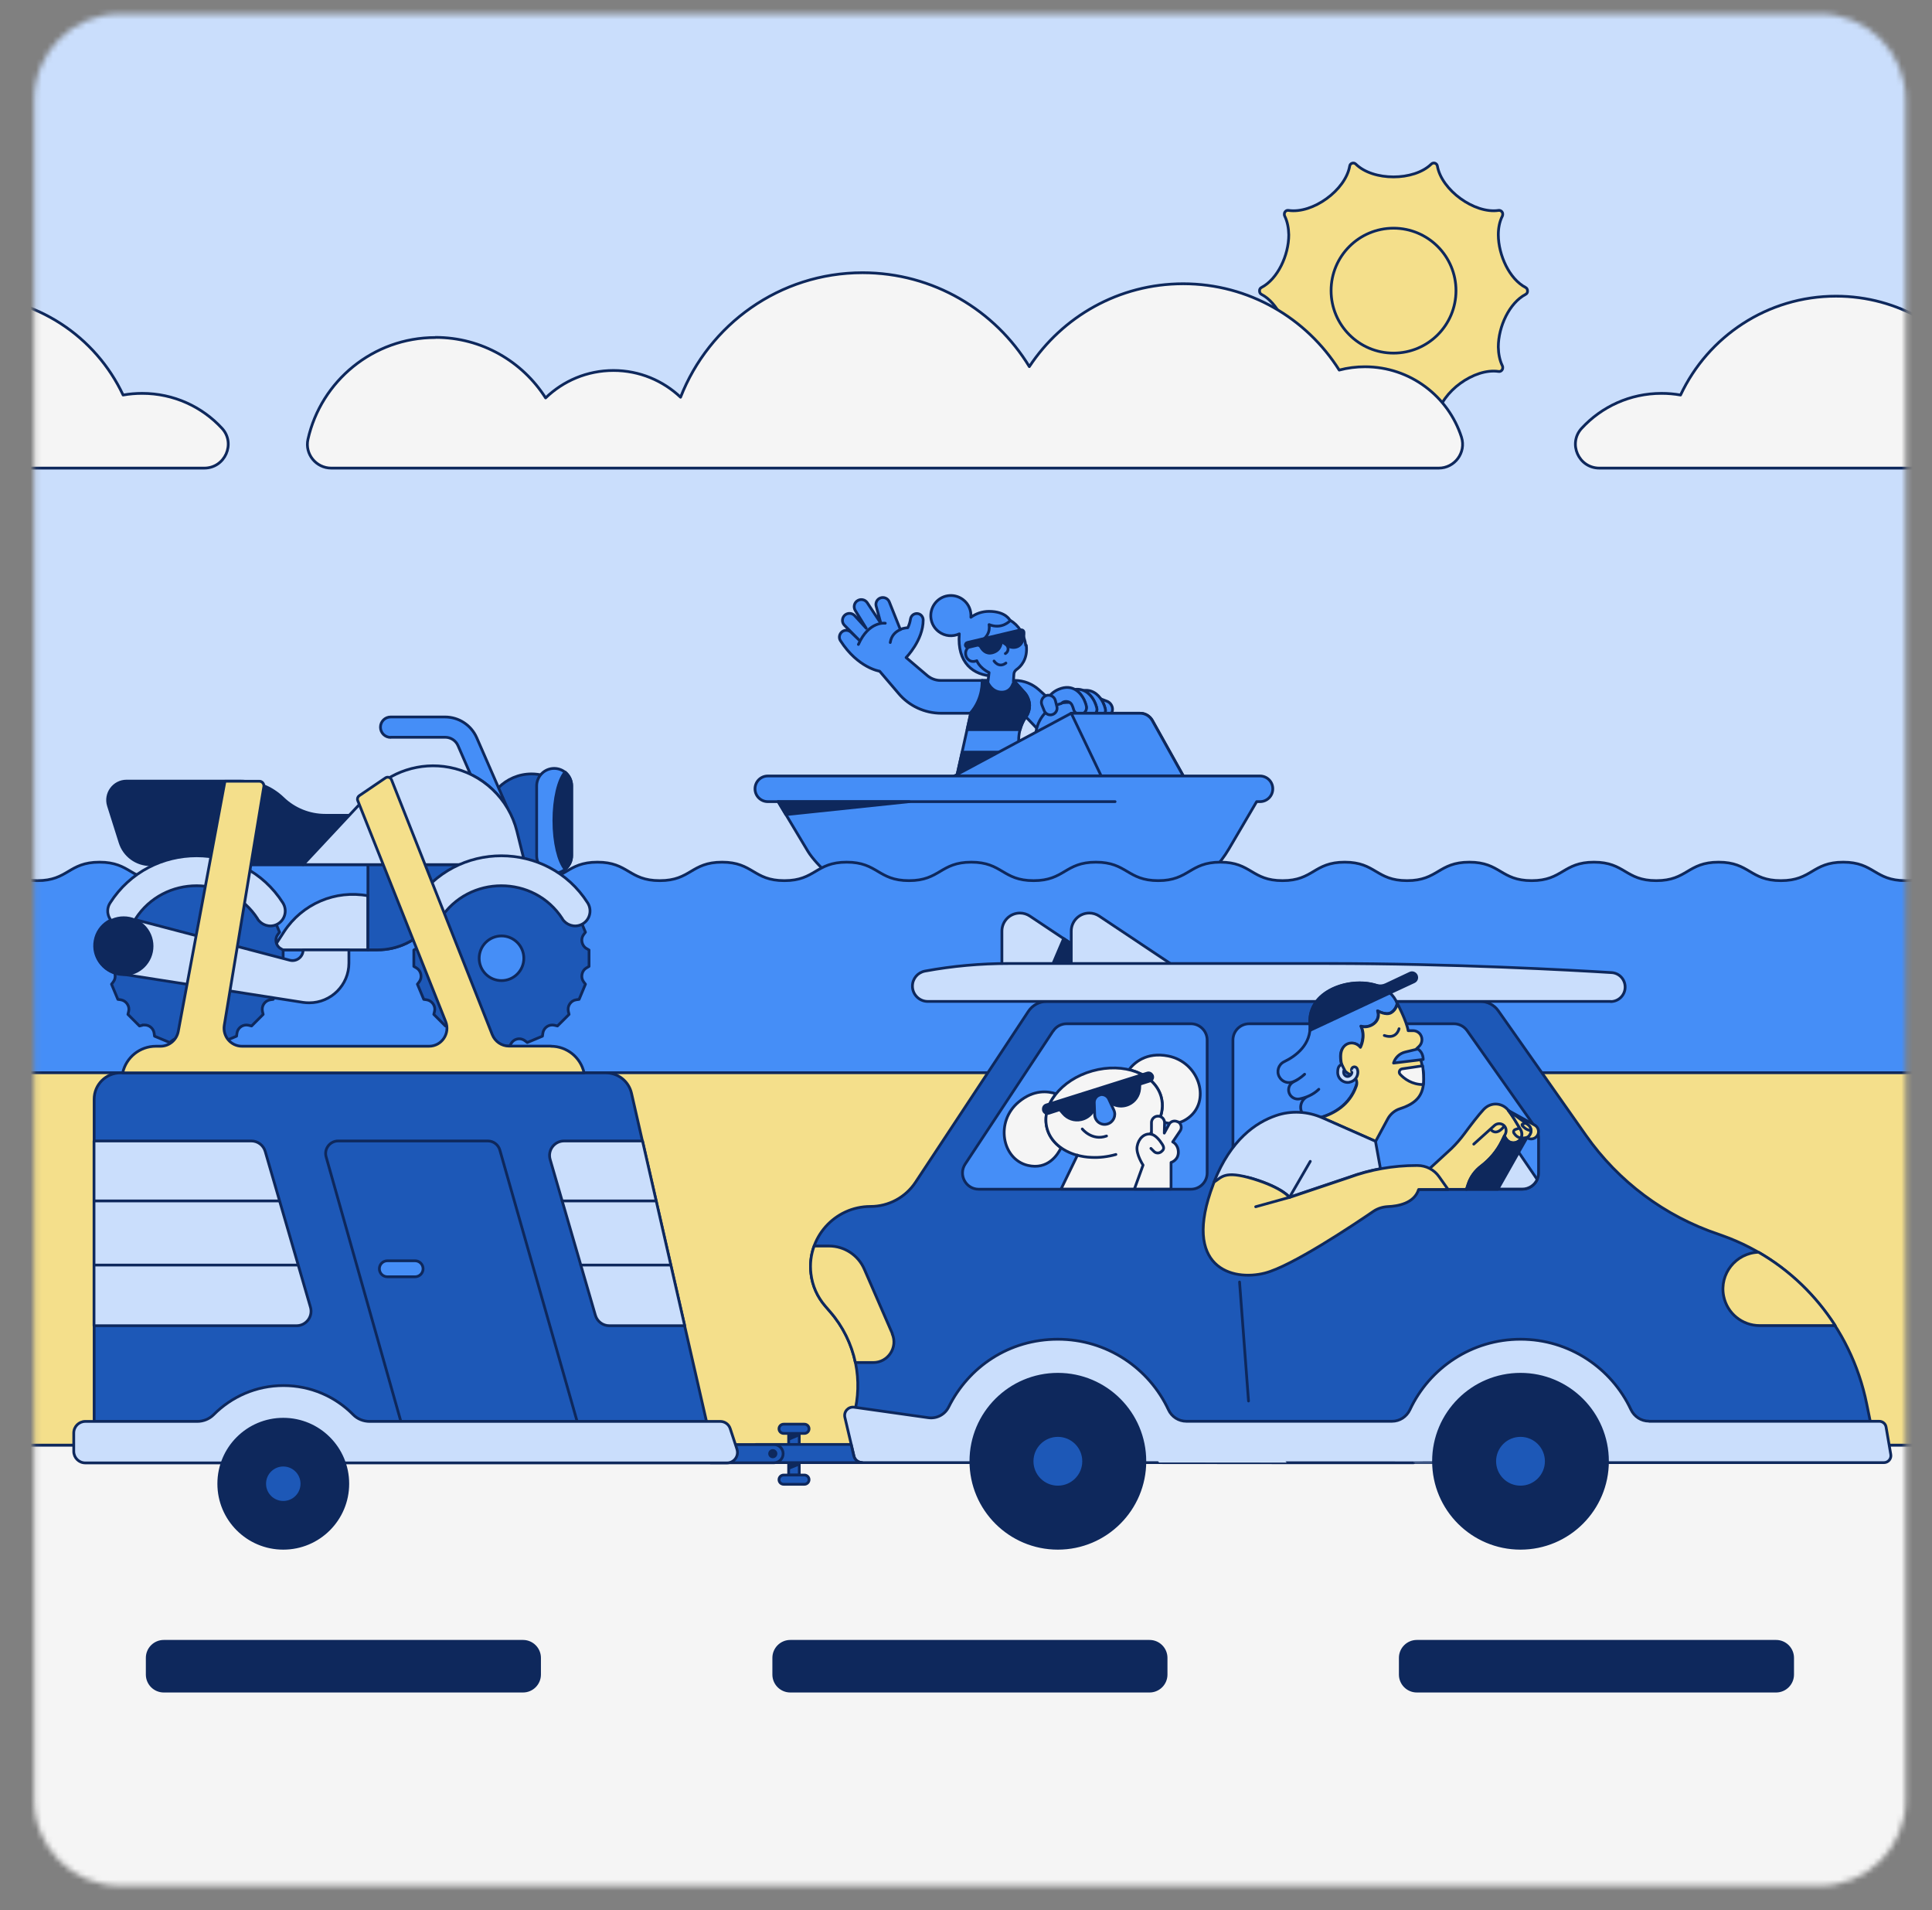 <?xml version="1.0" encoding="utf-8"?>
<svg xmlns="http://www.w3.org/2000/svg" fill="none" height="100%" overflow="visible" preserveAspectRatio="none" style="display: block;" viewBox="0 0 348 344" width="100%">
<rect x="0" y="0" width="348" height="344" fill="#808080" stroke="none"/>
<g id="hero-illos 1">
<g id="Clip path group">
<mask height="338" id="mask0_0_3956" maskUnits="userSpaceOnUse" style="mask-type:luminance" width="338" x="6" y="2">
<g id="clippath">
<path d="M327.835 2.508H21.578C13.062 2.508 6.158 9.411 6.158 17.927V324.185C6.158 332.701 13.062 339.604 21.578 339.604H327.835C336.351 339.604 343.255 332.701 343.255 324.185V17.927C343.255 9.411 336.351 2.508 327.835 2.508Z" fill="white" id="Vector"/>
</g>
</mask>
<g mask="url(#mask0_0_3956)">
<g id="Group">
<g id="Group_2">
<path d="M373.895 -4.842H-124.624V298.908H373.895V-4.842Z" fill="#CADEFC" id="Vector_2" stroke="#0E285C" stroke-linecap="round" stroke-linejoin="round" stroke-width="0.497"/>
<g id="Group_3">
<path d="M274.797 51.771C271.892 50.257 269.906 45.986 269.881 42.286C269.881 41.069 270.104 39.902 270.601 38.934C270.651 38.81 270.675 38.711 270.675 38.586C270.7 38.189 270.353 37.841 269.93 37.891C265.585 38.537 259.651 34.216 258.906 29.896C258.806 29.374 258.186 29.176 257.813 29.548C254.66 32.627 247.335 32.627 244.206 29.548C243.834 29.176 243.188 29.399 243.114 29.896C242.369 34.241 236.459 38.537 232.089 37.891C231.667 37.817 231.319 38.189 231.344 38.586C231.344 38.711 231.344 38.81 231.419 38.934C231.89 39.902 232.114 41.069 232.139 42.286C232.139 45.986 230.127 50.257 227.222 51.771C226.974 51.895 226.85 52.144 226.875 52.392C226.875 52.64 226.974 52.889 227.222 53.013C230.127 54.527 232.114 58.798 232.139 62.498C232.139 63.715 231.915 64.882 231.419 65.85C231.369 65.974 231.344 66.073 231.344 66.198C231.319 66.595 231.667 66.943 232.089 66.893C236.434 66.247 242.369 70.568 243.114 74.888C243.213 75.41 243.834 75.608 244.206 75.236C247.36 72.157 254.685 72.157 257.813 75.236C258.186 75.608 258.831 75.385 258.906 74.888C259.651 70.543 265.56 66.247 269.93 66.893C270.353 66.967 270.7 66.595 270.675 66.198C270.675 66.073 270.675 65.974 270.601 65.85C270.129 64.882 269.906 63.715 269.881 62.498C269.881 58.798 271.892 54.527 274.797 53.013C275.046 52.889 275.17 52.64 275.145 52.392C275.145 52.144 275.046 51.895 274.797 51.771Z" fill="#F4DF8B" id="Vector_3" stroke="#0E285C" stroke-linecap="round" stroke-linejoin="round" stroke-width="0.497"/>
<path d="M251.01 63.59C257.222 63.59 262.258 58.554 262.258 52.342C262.258 46.13 257.222 41.094 251.01 41.094C244.798 41.094 239.762 46.13 239.762 52.342C239.762 58.554 244.798 63.59 251.01 63.59Z" fill="#F4DF8B" id="Vector_4" stroke="#0E285C" stroke-linecap="round" stroke-linejoin="round" stroke-width="0.497"/>
</g>
<g id="Group_4">
<path d="M378.613 42.112C365.527 42.112 353.832 48.072 346.085 57.432C341.566 54.825 336.302 53.336 330.715 53.336C318.325 53.336 307.648 60.611 302.707 71.139C301.589 70.94 300.447 70.841 299.28 70.841C293.594 70.841 288.479 73.249 284.903 77.123C282.371 79.854 284.357 84.299 288.081 84.299H299.801H317.903H336.451H361.679H416.281C418.838 84.299 420.824 82.064 420.551 79.531C418.192 58.475 400.315 42.112 378.638 42.112H378.613Z" fill="#F5F5F5" id="Vector_5" stroke="#0E285C" stroke-linecap="round" stroke-linejoin="round" stroke-width="0.497"/>
<path d="M-53.733 42.112C-40.647 42.112 -28.952 48.072 -21.205 57.433C-16.686 54.825 -11.422 53.336 -5.835 53.336C6.555 53.336 17.232 60.611 22.173 71.139C23.291 70.94 24.433 70.841 25.6 70.841C31.286 70.841 36.401 73.249 39.977 77.123C42.509 79.854 40.523 84.299 36.798 84.299H25.078H6.977H-11.546H-36.774H-95.895C-95.895 61.008 -76.999 42.112 -53.708 42.112H-53.733Z" fill="#F5F5F5" id="Vector_6" stroke="#0E285C" stroke-linecap="round" stroke-linejoin="round" stroke-width="0.497"/>
<path d="M78.439 60.76C86.782 60.76 94.107 65.105 98.278 71.66C101.432 68.606 105.752 66.719 110.495 66.719C115.188 66.719 119.434 68.556 122.587 71.536C127.702 58.426 140.44 49.114 155.363 49.114C168.101 49.114 179.25 55.893 185.408 66.024C191.342 57.035 201.523 51.101 213.119 51.101C224.963 51.101 235.342 57.308 241.226 66.645C242.716 66.247 244.281 66.049 245.87 66.049C254.014 66.049 260.892 71.387 263.251 78.737C264.12 81.493 262.034 84.299 259.154 84.299H59.667C56.936 84.299 54.875 81.766 55.471 79.109C57.83 68.606 67.216 60.785 78.414 60.785L78.439 60.76Z" fill="#F5F5F5" id="Vector_7" stroke="#0E285C" stroke-linecap="round" stroke-linejoin="round" stroke-width="0.497"/>
</g>
<g id="Group_5">
<g id="Group_6">
<path d="M190.523 127.28L187.146 124.226C185.954 123.158 184.415 122.538 182.801 122.538H182.627L182.279 126.486L187.444 131.874C187.692 129.887 188.884 128.224 190.548 127.28H190.523Z" fill="#458EF7" id="Vector_8" stroke="#0E285C" stroke-linecap="round" stroke-linejoin="round" stroke-width="0.497"/>
<path d="M178.158 110.098C176.916 110.098 175.799 110.495 174.88 111.165C174.979 109.949 174.483 108.732 173.44 107.962C171.826 106.77 169.566 107.093 168.374 108.707C167.183 110.321 167.505 112.581 169.119 113.773C170.212 114.592 171.627 114.691 172.794 114.145C172.347 119.409 175.377 121.644 178.902 121.743L181.957 111.761C181.957 111.761 181.237 110.098 178.133 110.098H178.158Z" fill="#458EF7" id="Vector_9" stroke="#0E285C" stroke-linecap="round" stroke-linejoin="round" stroke-width="0.497"/>
<path d="M184.837 129.043C185.259 128.447 185.458 127.752 185.458 127.057C185.458 126.362 185.135 125.368 184.564 124.748L182.602 122.562C182.602 122.562 176.668 122.562 176.891 122.562C176.891 122.562 177.413 125.046 175.004 127.727L172.347 139.745H185.184L183.819 135.4C183.148 133.264 183.521 130.93 184.812 129.068L184.837 129.043Z" fill="#458EF7" id="Vector_10" stroke="#0E285C" stroke-linecap="round" stroke-linejoin="round" stroke-width="0.497"/>
<path d="M184.44 137.287L183.868 135.449H173.316L172.347 139.72H184.44V137.287Z" fill="#0E285C" id="Vector_11" stroke="#0E285C" stroke-linecap="round" stroke-linejoin="round" stroke-width="0.497"/>
<path d="M182.627 122.538C182.627 122.538 176.692 122.538 176.916 122.538C176.916 122.538 177.437 125.021 175.029 127.702L174.209 131.402H183.744C183.968 130.558 184.315 129.763 184.837 129.043C185.259 128.447 185.458 127.752 185.458 127.057C185.458 126.362 185.135 125.368 184.564 124.748L182.602 122.563L182.627 122.538Z" fill="#0E285C" id="Vector_12" stroke="#0E285C" stroke-linecap="round" stroke-linejoin="round" stroke-width="0.497"/>
<path d="M184.762 116.231C184.514 114.195 183.422 112.531 181.981 111.736C181.857 111.885 180.442 113.375 178.158 112.481C178.158 112.73 178.754 114.915 175.252 116.181C174.284 116.305 173.614 117.298 174.085 118.341C174.185 118.59 174.483 118.863 174.706 118.987C175.302 119.285 175.948 118.987 175.948 118.987C175.948 118.987 176.395 120.253 178.158 121.122L177.934 122.885C177.959 122.96 178.654 124.648 180.442 124.648C182.23 124.648 182.503 122.885 182.528 122.885L182.627 121.42C182.627 121.098 182.826 120.775 183.099 120.576C183.819 120.079 185.16 118.763 184.862 116.206L184.762 116.231Z" fill="#458EF7" id="Vector_13" stroke="#0E285C" stroke-linecap="round" stroke-linejoin="round" stroke-width="0.497"/>
<g id="Vector_14">
<path d="M179.051 119.037C179.051 119.037 179.896 120.377 181.187 119.409Z" fill="#458EF7"/>
<path d="M179.051 119.037C179.051 119.037 179.896 120.377 181.187 119.409" stroke="#0E285C" stroke-linecap="round" stroke-linejoin="round" stroke-width="0.497"/>
</g>
<path d="M183.868 113.425L174.234 115.709C174.011 115.759 173.862 116.007 173.887 116.231C173.936 116.479 174.185 116.628 174.433 116.578L175.997 116.206C176.246 116.156 176.519 116.28 176.643 116.504C176.941 117.025 177.586 117.87 178.778 117.547C180.367 117.125 180.392 115.61 180.367 115.411C180.367 115.387 181.137 115.908 181.137 115.908C181.286 116.007 181.41 116.156 181.485 116.305C181.981 116.578 182.627 116.727 183.273 116.454C184.315 115.982 184.464 114.666 184.44 113.897C184.44 113.599 184.166 113.375 183.868 113.45V113.425Z" fill="#0E285C" id="Vector_15" stroke="#0E285C" stroke-linecap="round" stroke-linejoin="round" stroke-width="0.497"/>
<path d="M181.087 117.696C181.46 117.497 181.634 117.075 181.559 116.653C181.509 116.405 181.36 116.181 181.137 116.032L180.367 115.511" id="Vector_16" stroke="#0E285C" stroke-linecap="round" stroke-linejoin="round" stroke-width="0.497"/>
<path d="M189.207 133.215C189.207 130.98 191.02 129.143 193.279 129.143C195.539 129.143 195.067 129.465 195.762 129.987L197.674 128.969C196.557 127.454 194.744 126.486 192.733 126.486C190.722 126.486 190.3 126.858 189.331 127.504C188.735 127.901 188.214 128.373 187.792 128.944C187.022 129.987 186.55 131.278 186.55 132.668C186.55 134.059 186.674 134.084 186.923 134.729L189.257 133.463C189.257 133.364 189.257 133.289 189.257 133.19L189.207 133.215Z" fill="#458EF7" id="Vector_17" stroke="#0E285C" stroke-linecap="round" stroke-linejoin="round" stroke-width="0.497"/>
<path d="M200.356 127.404C200.232 126.883 199.859 126.436 199.338 126.262L198.295 125.865C198.444 126.088 198.568 126.312 198.667 126.511C198.866 126.908 198.99 127.33 199.09 127.678C199.239 128.298 198.866 128.919 198.245 129.093L198.742 129.167C199.735 129.316 200.579 128.398 200.356 127.404Z" fill="#458EF7" id="Vector_18" stroke="#0E285C" stroke-linecap="round" stroke-linejoin="round" stroke-width="0.497"/>
<path d="M199.089 127.653C199.015 127.305 198.866 126.908 198.667 126.486C198.171 125.492 197.053 124.077 195.141 124.35C196.135 124.748 196.78 125.641 197.128 126.337C197.326 126.734 197.451 127.156 197.55 127.504C197.674 128 197.451 128.497 197.053 128.745C197.351 129.068 197.798 129.192 198.245 129.068C198.866 128.894 199.238 128.273 199.089 127.653Z" fill="#458EF7" id="Vector_19" stroke="#0E285C" stroke-linecap="round" stroke-linejoin="round" stroke-width="0.497"/>
<path d="M197.55 127.479C197.476 127.131 197.327 126.734 197.128 126.312C196.631 125.319 195.514 123.903 193.602 124.152C194.397 124.599 194.918 125.368 195.216 125.964C195.415 126.362 195.539 126.784 195.638 127.131C195.737 127.553 195.588 127.976 195.315 128.249C195.564 128.77 196.135 129.043 196.706 128.894C197.327 128.72 197.699 128.1 197.55 127.479Z" fill="#458EF7" id="Vector_20" stroke="#0E285C" stroke-linecap="round" stroke-linejoin="round" stroke-width="0.497"/>
<path d="M195.663 127.106C195.588 126.759 195.439 126.386 195.266 125.989C194.67 124.822 193.279 123.059 190.697 124.127C188.586 124.996 188.239 126.933 188.189 127.603C188.487 127.454 188.785 127.33 189.108 127.255C189.455 127.156 189.803 127.082 190.151 127.057C190.473 126.908 190.821 126.784 191.169 126.684C191.417 126.436 191.814 126.213 192.435 126.386C193.056 126.56 193.23 127.255 193.379 127.752C193.552 128.447 194.347 128.845 195.042 128.522C195.564 128.273 195.812 127.678 195.663 127.131V127.106Z" fill="#458EF7" id="Vector_21" stroke="#0E285C" stroke-linecap="round" stroke-linejoin="round" stroke-width="0.497"/>
<path d="M188.512 125.244C187.767 125.468 187.395 126.262 187.668 126.957L188.09 128C188.338 128.596 189.008 128.894 189.604 128.671C190.176 128.472 190.523 127.851 190.374 127.255L190.101 126.163C189.927 125.468 189.207 125.046 188.487 125.244H188.512Z" fill="#458EF7" id="Vector_22" stroke="#0E285C" stroke-linecap="round" stroke-linejoin="round" stroke-width="0.497"/>
<path d="M171.925 139.72L192.956 128.447H205.396C206.29 128.447 207.11 128.944 207.557 129.714L213.144 139.72H171.925Z" fill="#458EF7" id="Vector_23" stroke="#0E285C" stroke-linecap="round" stroke-linejoin="round" stroke-width="0.497"/>
<path d="M192.956 128.447L198.345 139.72H213.119L207.532 129.714C207.085 128.944 206.265 128.447 205.371 128.447H192.932H192.956Z" fill="#458EF7" id="Vector_24" stroke="#0E285C" stroke-linecap="round" stroke-linejoin="round" stroke-width="0.497"/>
<path d="M138.28 144.364H140.167L145.506 153.278C147.12 155.959 151.837 159.858 151.837 159.858C151.837 159.858 213.516 158.591 215.13 159.485C217.613 157.822 219.748 155.587 221.338 152.905L226.353 144.364H226.949C228.24 144.364 229.258 143.321 229.258 142.054C229.258 140.763 228.216 139.745 226.949 139.745H138.305C137.014 139.745 135.996 140.788 135.996 142.054C135.996 143.345 137.039 144.364 138.305 144.364H138.28Z" fill="#458EF7" id="Vector_25" stroke="#0E285C" stroke-linecap="round" stroke-linejoin="round" stroke-width="0.497"/>
<path d="M140.167 144.364H200.853" id="Vector_26" stroke="#0E285C" stroke-linecap="round" stroke-linejoin="round" stroke-width="0.497"/>
<path d="M141.558 146.698L163.781 144.364H140.167L141.558 146.698Z" fill="#0E285C" id="Vector_27" stroke="#0E285C" stroke-linecap="round" stroke-linejoin="round" stroke-width="0.497"/>
<path d="M174.78 128.447H169.541C166.586 128.447 163.781 127.156 161.869 124.897L158.442 120.874C158.442 120.874 154.544 120.303 151.39 115.387C151.092 114.94 151.142 114.368 151.49 113.946C151.936 113.4 152.756 113.375 153.277 113.847L154.767 115.287L152.11 112.606C151.589 112.084 151.639 111.24 152.185 110.768C152.706 110.321 153.476 110.371 153.948 110.867L156.034 113.152L154.047 109.924C153.675 109.303 153.873 108.484 154.519 108.136C155.115 107.813 155.835 107.987 156.207 108.533L158.666 112.258L157.821 109.179C157.647 108.558 157.97 107.913 158.566 107.689C159.212 107.441 159.932 107.764 160.18 108.384L162.167 113.35C162.862 113.052 163.507 113.052 163.507 113.052C163.781 112.531 163.93 111.935 164.004 111.463C164.103 110.867 164.625 110.445 165.246 110.495C165.841 110.545 166.288 111.066 166.288 111.662C166.288 115.312 163.209 118.416 163.209 118.416L167.009 121.644C167.679 122.215 168.548 122.538 169.417 122.538H176.891C176.891 122.538 177.164 125.766 174.756 128.447H174.78Z" fill="#458EF7" id="Vector_28" stroke="#0E285C" stroke-linecap="round" stroke-linejoin="round" stroke-width="0.497"/>
<g id="Vector_29">
<path d="M162.192 113.375C161.422 113.698 160.553 114.369 160.354 115.709Z" fill="#458EF7"/>
<path d="M162.192 113.375C161.422 113.698 160.553 114.369 160.354 115.709" stroke="#0E285C" stroke-linecap="round" stroke-linejoin="round" stroke-width="0.497"/>
</g>
<g id="Vector_30">
<path d="M159.46 112.233C159.46 112.233 156.505 111.786 154.618 116.057Z" fill="#458EF7"/>
<path d="M159.46 112.233C159.46 112.233 156.505 111.786 154.618 116.057" stroke="#0E285C" stroke-linecap="round" stroke-linejoin="round" stroke-width="0.497"/>
</g>
</g>
<path d="M-124.623 298.287H373.895V155.661C371.015 156.555 370.046 158.591 365.676 158.591C361.306 158.591 360.065 155.264 354.453 155.264C348.841 155.264 348.841 158.591 343.23 158.591C337.618 158.591 337.618 155.264 332.006 155.264C326.395 155.264 326.395 158.591 320.783 158.591C315.171 158.591 315.171 155.264 309.56 155.264C303.948 155.264 303.948 158.591 298.336 158.591C292.725 158.591 292.725 155.264 287.113 155.264C281.502 155.264 281.502 158.591 275.89 158.591C270.278 158.591 270.278 155.264 264.667 155.264C259.055 155.264 259.055 158.591 253.443 158.591C247.832 158.591 247.832 155.264 242.22 155.264C236.608 155.264 236.608 158.591 231.021 158.591C225.41 158.591 225.41 155.264 219.823 155.264C214.236 155.264 214.211 158.591 208.624 158.591C203.038 158.591 203.013 155.264 197.401 155.264C191.79 155.264 191.79 158.591 186.178 158.591C180.566 158.591 180.566 155.264 174.955 155.264C169.343 155.264 169.343 158.591 163.731 158.591C158.12 158.591 158.12 155.264 152.508 155.264C146.896 155.264 146.896 158.591 141.285 158.591C135.673 158.591 135.673 155.264 130.061 155.264C124.45 155.264 124.45 158.591 118.838 158.591C113.226 158.591 113.226 155.264 107.615 155.264C102.003 155.264 102.003 158.591 96.391 158.591C90.78 158.591 90.78 155.264 85.168 155.264C79.556 155.264 79.556 158.591 73.945 158.591C68.333 158.591 68.333 155.264 62.721 155.264C57.11 155.264 57.11 158.591 51.548 158.591C45.961 158.591 45.961 155.264 40.374 155.264C34.787 155.264 34.763 158.591 29.151 158.591C23.539 158.591 23.539 155.264 17.927 155.264C12.316 155.264 12.316 158.591 6.729 158.591C1.142 158.591 1.117 155.264 -4.469 155.264C-10.056 155.264 -10.081 158.591 -15.668 158.591C-21.255 158.591 -21.28 155.264 -26.891 155.264C-32.503 155.264 -32.503 158.591 -38.115 158.591C-43.726 158.591 -43.726 155.264 -49.338 155.264C-54.95 155.264 -54.95 158.591 -60.561 158.591C-66.173 158.591 -66.173 155.264 -71.784 155.264C-77.396 155.264 -77.396 158.591 -83.008 158.591C-88.62 158.591 -88.62 155.264 -94.231 155.264C-99.843 155.264 -99.843 158.591 -105.454 158.591C-111.066 158.591 -111.066 155.264 -116.678 155.264C-122.289 155.264 -122.016 157.3 -124.897 158.194V298.287H-124.623Z" fill="#458EF7" id="Vector_31" stroke="#0E285C" stroke-linecap="round" stroke-linejoin="round" stroke-width="0.497"/>
</g>
<path d="M373.895 193.18H-124.624V260.247H373.895V193.18Z" fill="#F4DF8B" id="Vector_32" stroke="#0E285C" stroke-linecap="round" stroke-linejoin="round" stroke-width="0.497"/>
<g id="Group_7">
<g id="Vector_33">
<path d="M-20.485 256.795C-20.485 258.707 -22.049 260.272 -23.961 260.272H-57.582C-59.941 260.272 -61.828 258.36 -61.828 256.001L-61.356 198.941C-61.356 197.848 -60.909 196.805 -60.139 196.06L-38.984 175.451C-36.203 172.645 -36.228 168.126 -39.033 165.345L-59.295 145.233C-60.71 143.817 -62.622 143.097 -64.609 143.172C-66.471 143.246 -68.209 144.066 -69.5 145.382L-89.513 165.544C-92.294 168.35 -92.27 172.869 -89.464 175.65L-68.209 196.06C-67.415 196.83 -66.943 197.898 -66.968 199.015L-67.439 256.075C-67.439 258.409 -69.351 260.272 -71.685 260.272H-124.624V351.126H373.895V260.272H-5.562C-7.474 260.272 -9.038 258.732 -9.038 256.82" fill="#F5F5F5"/>
<path d="M-20.485 256.795C-20.485 258.707 -22.049 260.272 -23.961 260.272H-57.582C-59.941 260.272 -61.828 258.36 -61.828 256.001L-61.356 198.941C-61.356 197.848 -60.909 196.805 -60.139 196.06L-38.984 175.451C-36.203 172.645 -36.228 168.126 -39.033 165.345L-59.295 145.233C-60.71 143.817 -62.622 143.097 -64.609 143.172C-66.471 143.246 -68.209 144.066 -69.5 145.382L-89.513 165.544C-92.294 168.35 -92.27 172.869 -89.464 175.65L-68.209 196.06C-67.415 196.83 -66.943 197.898 -66.968 199.015L-67.439 256.075C-67.439 258.409 -69.351 260.272 -71.685 260.272H-124.624V351.126H373.895V260.272H-5.562C-7.474 260.272 -9.038 258.732 -9.038 256.82" stroke="#0E285C" stroke-linecap="round" stroke-linejoin="round" stroke-width="0.497"/>
</g>
<path d="M-9.014 126.039H-20.485" id="Vector_34" stroke="#0E285C" stroke-linecap="round" stroke-linejoin="round" stroke-width="0.497"/>
<path d="M-9.014 109.253H-20.485" id="Vector_35" stroke="#0E285C" stroke-linecap="round" stroke-linejoin="round" stroke-width="0.497"/>
<path d="M-9.014 142.824H-20.485" id="Vector_36" stroke="#0E285C" stroke-linecap="round" stroke-linejoin="round" stroke-width="0.497"/>
<path d="M-9.014 159.634H-20.485" id="Vector_37" stroke="#0E285C" stroke-linecap="round" stroke-linejoin="round" stroke-width="0.497"/>
<path d="M-9.014 176.42H-20.485" id="Vector_38" stroke="#0E285C" stroke-linecap="round" stroke-linejoin="round" stroke-width="0.497"/>
<path d="M-9.014 193.205H-20.485" id="Vector_39" stroke="#0E285C" stroke-linecap="round" stroke-linejoin="round" stroke-width="0.497"/>
<path d="M-9.014 209.99H-20.485" id="Vector_40" stroke="#0E285C" stroke-linecap="round" stroke-linejoin="round" stroke-width="0.497"/>
<path d="M-9.014 226.775H-20.485" id="Vector_41" stroke="#0E285C" stroke-linecap="round" stroke-linejoin="round" stroke-width="0.497"/>
<path d="M-9.014 243.586H-20.485" id="Vector_42" stroke="#0E285C" stroke-linecap="round" stroke-linejoin="round" stroke-width="0.497"/>
<path d="M-39.662 170.35L-64.329 145.855L-88.823 170.522L-64.157 195.017L-39.662 170.35Z" id="Vector_43" stroke="#0E285C" stroke-linecap="round" stroke-linejoin="round" stroke-width="0.497"/>
<path d="M-50.753 166.065L-54.627 163.781L-54.825 163.309C-55.471 161.819 -56.688 160.627 -58.227 160.056V160.205C-58.029 161.422 -57.507 162.564 -56.663 163.458L-55.819 164.377L-57.482 165.32C-58.178 165.718 -59.047 165.395 -59.32 164.675C-59.866 163.284 -60.959 161.248 -62.821 160.354C-65.825 158.939 -69.004 159.162 -72.629 165.296C-77.545 173.589 -83.48 168.201 -83.48 168.201C-83.48 168.201 -80.873 173.514 -75.857 172.844C-72.182 172.347 -70.518 167.952 -70.518 167.952C-70.518 167.952 -70.32 172.248 -66.521 172.72L-65.527 177.388C-65.279 178.53 -64.435 179.449 -63.318 179.772L-58.202 181.311L-57.358 179.921L-61.728 178.48C-62.573 178.207 -63.193 177.438 -63.293 176.544L-63.64 173.39L-61.852 171.453C-61.679 171.28 -61.43 171.18 -61.182 171.23L-60.015 171.429C-59.419 171.528 -59.171 172.248 -59.593 172.695L-61.306 174.508L-60.313 175.178L-57.681 173.018C-56.936 172.422 -56.266 171.727 -55.67 170.957L-53.882 168.672C-53.51 168.201 -52.914 167.977 -52.318 168.077C-52.069 168.126 -51.796 168.176 -51.523 168.226C-50.927 168.35 -50.356 167.977 -50.182 167.406C-50.033 166.885 -50.232 166.314 -50.704 166.065H-50.753Z" fill="#458EF7" id="Vector_44" stroke="#0E285C" stroke-linecap="round" stroke-linejoin="round" stroke-width="0.497"/>
</g>
<g id="Group_8">
<g id="Group_9">
<path d="M336.227 252.773C333.397 238.868 323.638 227.297 310.28 222.53C310.031 222.43 309.783 222.356 309.51 222.256C299.876 219.028 291.533 212.796 285.673 204.478L269.881 182.031C269.136 180.964 267.919 180.343 266.628 180.343H188.561C187.221 180.343 185.979 181.013 185.234 182.131L164.898 212.92C163.11 215.627 160.056 217.266 156.803 217.266C150.323 217.266 145.282 222.952 146.077 229.383C146.325 231.518 147.219 233.529 148.634 235.168L149.553 236.236C153.7 241.003 155.363 247.434 154.097 253.617L156.654 263.375H338.388L336.227 252.773Z" fill="#1D58B7" id="Vector_45" stroke="#0E285C" stroke-linecap="round" stroke-linejoin="round" stroke-width="0.497"/>
<path d="M189.679 185.681L173.862 209.618C172.571 211.555 173.961 214.162 176.295 214.162H214.509C216.123 214.162 217.439 212.846 217.439 211.232V187.295C217.439 185.681 216.123 184.365 214.509 184.365H192.137C191.144 184.365 190.225 184.862 189.703 185.681H189.679Z" fill="#458EF7" id="Vector_46" stroke="#0E285C" stroke-linecap="round" stroke-linejoin="round" stroke-width="0.497"/>
<path d="M276.585 203.087L264.269 185.607C263.723 184.837 262.829 184.365 261.885 184.365H225.012C223.398 184.365 222.082 185.681 222.082 187.295V211.232C222.082 212.846 223.398 214.162 225.012 214.162H274.201C275.815 214.162 277.131 212.846 277.131 211.232V204.801C277.131 204.205 276.933 203.609 276.585 203.112V203.087Z" fill="#458EF7" id="Vector_47" stroke="#0E285C" stroke-linecap="round" stroke-linejoin="round" stroke-width="0.497"/>
<path d="M296.995 255.926C295.605 255.926 294.363 255.107 293.767 253.841C290.266 246.367 282.668 241.177 273.878 241.177C265.088 241.177 257.465 246.367 253.964 253.865C253.368 255.132 252.127 255.951 250.736 255.951H213.69C212.299 255.951 211.033 255.132 210.462 253.865C206.961 246.367 199.363 241.177 190.548 241.177C181.733 241.177 174.483 246.143 170.882 253.369C170.212 254.735 168.722 255.529 167.207 255.306L153.849 253.419C152.806 253.27 151.937 254.213 152.185 255.256L153.824 262.233C153.973 262.904 154.593 263.4 155.289 263.4H208.5C208.5 263.425 254.61 263.425 254.61 263.425C254.61 263.4 292.327 263.4 292.327 263.4H339.331C340.126 263.4 340.722 262.68 340.573 261.91L339.728 256.994C339.629 256.373 339.083 255.951 338.487 255.951H297.045L296.995 255.926Z" fill="#CADEFC" id="Vector_48" stroke="#0E285C" stroke-linecap="round" stroke-linejoin="round" stroke-width="0.497"/>
<path d="M190.548 278.82C199.201 278.82 206.216 271.805 206.216 263.152C206.216 254.499 199.201 247.484 190.548 247.484C181.895 247.484 174.88 254.499 174.88 263.152C174.88 271.805 181.895 278.82 190.548 278.82Z" fill="#0E285C" id="Vector_49" stroke="#0E285C" stroke-linecap="round" stroke-linejoin="round" stroke-width="0.497"/>
<path d="M273.878 278.82C282.532 278.82 289.546 271.805 289.546 263.152C289.546 254.499 282.532 247.484 273.878 247.484C265.225 247.484 258.211 254.499 258.211 263.152C258.211 271.805 265.225 278.82 273.878 278.82Z" fill="#0E285C" id="Vector_50" stroke="#0E285C" stroke-linecap="round" stroke-linejoin="round" stroke-width="0.497"/>
<path d="M310.478 233.43C311.099 236.509 313.806 238.719 316.959 238.719H330.566C327.09 233.306 322.372 228.737 316.76 225.509C312.688 225.633 309.659 229.408 310.478 233.43Z" fill="#F4DF8B" id="Vector_51" stroke="#0E285C" stroke-linecap="round" stroke-linejoin="round" stroke-width="0.497"/>
<path d="M180.467 174.086V167.679C180.467 165.892 181.907 164.427 183.719 164.427C184.365 164.427 184.986 164.625 185.507 164.973L199.164 174.086H180.467Z" fill="#CADEFC" id="Vector_52" stroke="#0E285C" stroke-linecap="round" stroke-linejoin="round" stroke-width="0.497"/>
<path d="M194.62 171.056L191.591 169.02L189.48 173.961L190.424 174.086H194.62V171.056Z" fill="#0E285C" id="Vector_53" stroke="#0E285C" stroke-linecap="round" stroke-linejoin="round" stroke-width="0.497"/>
<path d="M192.957 174.086V167.679C192.957 165.892 194.397 164.427 196.209 164.427C196.855 164.427 197.476 164.625 197.997 164.973L211.654 174.086H192.957Z" fill="#CADEFC" id="Vector_54" stroke="#0E285C" stroke-linecap="round" stroke-linejoin="round" stroke-width="0.497"/>
<g id="Group_10">
<path d="M210.437 190.176C206.414 189.381 204.229 191.467 203.36 192.634C206.241 193.304 208.45 195.042 209.146 197.501C209.543 198.916 209.394 200.381 208.773 201.747C210.189 202.417 212.324 202.864 214.435 201.002C218.01 197.823 215.875 191.268 210.437 190.176Z" fill="#F5F5F5" id="Vector_55" stroke="#0E285C" stroke-linecap="round" stroke-linejoin="round" stroke-width="0.497"/>
<path d="M188.611 203.261C188.015 201.126 188.686 198.891 190.225 196.979C188.735 196.483 186.203 196.185 183.496 198.444C179.225 201.97 180.467 208.749 185.11 209.866C188.76 210.735 190.523 207.929 191.119 206.713C189.902 205.844 189.008 204.677 188.611 203.286V203.261Z" fill="#F5F5F5" id="Vector_56" stroke="#0E285C" stroke-linecap="round" stroke-linejoin="round" stroke-width="0.497"/>
<path d="M209.146 197.501C207.979 193.354 202.441 191.268 196.755 192.857C191.094 194.446 187.444 199.115 188.611 203.261C189.257 205.595 191.317 207.284 193.974 208.029C193.999 208.029 194.049 208.029 194.074 208.029L191.119 214.137H207.755L204.999 206.067C208.252 203.882 209.99 200.555 209.146 197.501Z" fill="#F5F5F5" id="Vector_57" stroke="#0E285C" stroke-linecap="round" stroke-linejoin="round" stroke-width="0.497"/>
<path d="M212.175 202.045C211.604 201.722 210.884 201.896 210.586 202.467L209.717 204.056L209.767 202.193C209.767 201.523 209.22 200.952 208.525 201.002C207.88 201.026 207.383 201.573 207.408 202.218V204.254C206.092 204.006 205.074 205.049 204.825 206.439C204.577 207.83 205.893 209.816 205.893 209.816L204.329 214.137H210.934V209.345C210.934 209.345 212.225 208.972 212.25 207.532C212.25 206.092 211.232 205.645 211.232 205.645L212.572 203.658C212.945 203.112 212.771 202.367 212.2 202.02L212.175 202.045Z" fill="#F5F5F5" id="Vector_58" stroke="#0E285C" stroke-linecap="round" stroke-linejoin="round" stroke-width="0.497"/>
<path d="M194.943 203.311C194.943 203.311 196.681 205.521 199.313 204.577" id="Vector_59" stroke="#0E285C" stroke-linecap="round" stroke-linejoin="round" stroke-width="0.497"/>
<path d="M207.532 193.652C207.383 193.304 206.985 193.13 206.638 193.255L188.462 198.99C188.114 199.09 187.891 199.437 187.941 199.81V199.884C188.015 200.331 188.487 200.629 188.909 200.48L190.895 199.835L191.491 200.53C192.286 201.473 193.527 201.896 194.744 201.622C196.457 201.25 197.6 199.636 197.376 197.923V197.774L198.891 197.277L198.99 197.451C199.834 198.99 201.721 199.611 203.311 198.891C204.428 198.394 205.173 197.302 205.272 196.085L205.322 195.241L207.11 194.67C207.532 194.546 207.755 194.049 207.557 193.652H207.532Z" fill="#0E285C" id="Vector_60" stroke="#0E285C" stroke-linecap="round" stroke-linejoin="round" stroke-width="0.497"/>
<path d="M198.146 197.178C197.525 197.327 197.078 197.923 197.103 198.568L197.178 200.753C197.227 201.92 198.32 202.74 199.462 202.417C200.53 202.119 201.101 200.927 200.629 199.909L199.71 197.923C199.437 197.327 198.767 197.004 198.121 197.153L198.146 197.178Z" fill="#458EF7" id="Vector_61" stroke="#0E285C" stroke-linecap="round" stroke-linejoin="round" stroke-width="0.497"/>
<path d="M193.999 208.029C194.819 208.252 195.688 208.401 196.606 208.426C198.022 208.5 199.512 208.327 201.001 207.904" id="Vector_62" stroke="#0E285C" stroke-linecap="round" stroke-linejoin="round" stroke-width="0.497"/>
<path d="M207.358 204.254C208.153 204.403 208.922 205.372 209.369 206.092C209.816 206.812 209.543 207.11 209.146 207.433C208.748 207.731 208.177 207.706 207.83 207.333L207.308 206.812" id="Vector_63" stroke="#0E285C" stroke-linecap="round" stroke-linejoin="round" stroke-width="0.497"/>
</g>
<path d="M160.727 240.159L155.686 228.563C154.594 226.031 152.086 224.392 149.33 224.392H146.648C146.077 225.931 145.853 227.645 146.077 229.408C146.325 231.543 147.219 233.554 148.634 235.193L149.553 236.261C151.837 238.893 153.377 242.046 154.072 245.373H157.3C159.982 245.373 161.77 242.617 160.702 240.184L160.727 240.159Z" fill="#F4DF8B" id="Vector_64" stroke="#0E285C" stroke-linecap="round" stroke-linejoin="round" stroke-width="0.497"/>
<path d="M223.274 230.873L224.888 252.301" id="Vector_65" stroke="#0E285C" stroke-linecap="round" stroke-linejoin="round" stroke-width="0.497"/>
<path d="M190.548 267.795C193.112 267.795 195.191 265.716 195.191 263.152C195.191 260.588 193.112 258.509 190.548 258.509C187.983 258.509 185.904 260.588 185.904 263.152C185.904 265.716 187.983 267.795 190.548 267.795Z" fill="#1D58B7" id="Vector_66" stroke="#0E285C" stroke-linecap="round" stroke-linejoin="round" stroke-width="0.497"/>
<path d="M273.879 267.795C276.443 267.795 278.522 265.716 278.522 263.152C278.522 260.588 276.443 258.509 273.879 258.509C271.314 258.509 269.235 260.588 269.235 263.152C269.235 265.716 271.314 267.795 273.879 267.795Z" fill="#1D58B7" id="Vector_67" stroke="#0E285C" stroke-linecap="round" stroke-linejoin="round" stroke-width="0.497"/>
<path d="M290.118 180.343H167.108C165.593 180.343 164.352 179.101 164.352 177.587C164.352 176.246 165.295 175.128 166.611 174.88C171.578 173.961 176.618 173.514 181.659 173.514H239.116C261.538 173.514 283.165 174.706 290.291 175.153C291.657 175.228 292.725 176.37 292.725 177.76C292.725 179.201 291.558 180.368 290.118 180.368V180.343Z" fill="#CADEFC" id="Vector_68" stroke="#0E285C" stroke-linecap="round" stroke-linejoin="round" stroke-width="0.497"/>
<g id="Group_11">
<path d="M251.68 180.74C249.321 174.408 235.292 176.519 235.962 184.39C236.26 188.115 233.38 190.2 231.319 191.194C230.276 191.69 229.879 192.957 230.45 193.95C230.947 194.844 232.039 195.191 232.958 194.794C233.554 194.546 234.274 194.124 234.994 193.453C234.994 193.453 234.125 194.297 233.007 194.819C232.138 195.241 231.84 196.333 232.362 197.153C232.734 197.724 233.405 198.022 234.075 197.898C235.068 197.699 236.484 197.227 237.551 196.16C237.551 196.16 236.856 196.905 235.565 197.451C234.348 197.972 233.901 199.487 234.646 200.604C235.118 201.324 235.987 201.672 236.831 201.498C238.942 201.051 242.815 199.71 244.256 195.564C245.696 191.417 244.156 193.925 243.411 193.602C242.493 193.23 241.45 192.336 241.45 190.176C241.45 188.015 243.834 187.146 245.001 188.586C245.001 188.586 246.019 186.674 245.125 184.787C246.59 185.284 248.8 184.018 248.129 182.031C248.129 182.031 249.594 182.9 250.538 182.354C251.481 181.808 251.655 180.69 251.655 180.69L251.68 180.74Z" fill="#458EF7" id="Vector_69" stroke="#0E285C" stroke-linecap="round" stroke-linejoin="round" stroke-width="0.497"/>
<path d="M255.156 188.86L255.603 188.437C256.174 187.891 256.298 187.022 255.876 186.352C255.578 185.88 255.057 185.607 254.511 185.607H253.642C253.368 183.894 251.705 180.715 251.705 180.715C251.705 180.715 251.531 181.833 250.587 182.379C249.644 182.925 248.179 182.056 248.179 182.056C248.849 184.043 246.615 185.309 245.174 184.812C246.068 186.724 245.05 188.611 245.05 188.611C243.883 187.171 241.5 187.717 241.5 190.2C241.5 192.683 242.567 193.255 243.461 193.627C244.231 193.925 244.579 194.819 244.305 195.589C243.089 199.065 240.184 200.555 238.023 201.225L247.782 205.546L249.967 201.498C250.438 200.629 251.233 199.959 252.177 199.661C255.256 198.668 256.447 197.153 256.447 194.297C256.447 191.442 255.156 188.884 255.156 188.884V188.86Z" fill="#F4DF8B" id="Vector_70" stroke="#0E285C" stroke-linecap="round" stroke-linejoin="round" stroke-width="0.497"/>
<path d="M225.732 212.275C230.996 213.889 232.263 215.602 232.263 215.602L242.989 212.001C244.827 211.331 246.739 210.81 248.651 210.462L247.757 205.521L238.197 201.3C235.565 200.133 232.561 199.959 229.829 200.902C226.204 202.144 221.685 205.223 218.68 212.846C220.046 212.076 222.43 211.281 225.732 212.275Z" fill="#CADEFC" id="Vector_71" stroke="#0E285C" stroke-linecap="round" stroke-linejoin="round" stroke-width="0.497"/>
<path d="M252.003 185.259C252.003 185.259 251.581 187.246 249.346 186.476" id="Vector_72" stroke="#0E285C" stroke-linecap="round" stroke-linejoin="round" stroke-width="0.497"/>
<path d="M255.38 188.909L253.12 189.456C252.102 189.704 251.308 190.449 251.01 191.442L256.348 190.796C256.348 190.796 256.398 189.53 255.405 188.934L255.38 188.909Z" fill="#458EF7" id="Vector_73" stroke="#0E285C" stroke-linecap="round" stroke-linejoin="round" stroke-width="0.497"/>
<path d="M256.373 195.291C256.423 194.968 256.423 194.645 256.423 194.297C256.423 193.379 256.348 192.584 256.249 191.939L252.549 192.485C252.077 192.559 251.879 193.13 252.202 193.478C252.946 194.273 254.312 195.315 256.348 195.315L256.373 195.291Z" fill="#F5F5F5" id="Vector_74" stroke="#0E285C" stroke-linecap="round" stroke-linejoin="round" stroke-width="0.497"/>
<path d="M243.113 194.893C241.971 195.117 240.953 194.248 240.953 193.13C240.953 192.013 241.301 191.963 241.648 191.616L242.17 192.659C242.021 192.783 242.021 192.907 242.021 193.081C242.021 193.453 242.269 193.776 242.617 193.85C242.964 193.925 243.511 193.577 243.511 193.106C243.511 192.634 243.511 192.907 243.461 192.832C243.387 192.659 243.461 192.435 243.585 192.286C243.858 192.013 244.305 192.112 244.454 192.46C244.603 192.808 244.603 193.056 244.554 193.404C244.429 194.124 243.858 194.744 243.138 194.869L243.113 194.893Z" fill="#CADEFC" id="Vector_75" stroke="#0E285C" stroke-linecap="round" stroke-linejoin="round" stroke-width="0.497"/>
<path d="M255.106 175.675C254.908 175.253 254.411 175.054 253.989 175.253L249.619 177.313C249.097 177.562 248.502 177.611 247.93 177.438C243.014 175.873 235.466 178.53 235.962 184.365C235.987 184.787 235.987 185.185 235.962 185.557L250.389 178.803L254.709 176.792C255.131 176.593 255.305 176.097 255.106 175.675Z" fill="#0E285C" id="Vector_76" stroke="#0E285C" stroke-linecap="round" stroke-linejoin="round" stroke-width="0.497"/>
<g id="Vector_77">
<path d="M271.072 204.751L271.271 205.074C271.743 205.868 272.81 206.067 273.555 205.496C274.176 205.024 274.325 204.155 273.953 203.485C273.332 202.417 272.388 200.853 271.718 199.984C270.675 198.643 268.664 198.32 267.248 199.785C266.379 200.704 264.815 202.74 263.797 204.13C263.077 205.099 262.307 205.993 261.438 206.837L253.443 214.187H264.145L264.443 213.268C264.865 211.952 265.709 210.834 266.802 209.99C268.366 208.798 269.657 207.284 270.526 205.496L270.973 204.577" fill="#F4DF8B"/>
<path d="M271.072 204.751L271.271 205.074C271.743 205.868 272.81 206.067 273.555 205.496C274.176 205.024 274.325 204.155 273.953 203.485C273.332 202.417 272.388 200.853 271.718 199.984C270.675 198.643 268.664 198.32 267.248 199.785C266.379 200.704 264.815 202.74 263.797 204.13C263.077 205.099 262.307 205.993 261.438 206.837L253.443 214.187H264.145L264.443 213.268C264.865 211.952 265.709 210.834 266.802 209.99C268.366 208.798 269.657 207.284 270.526 205.496L270.973 204.577" stroke="#0E285C" stroke-linecap="round" stroke-linejoin="round" stroke-width="0.497"/>
</g>
<path d="M273.729 203.137L272.935 203.41C272.662 203.509 272.537 203.832 272.711 204.081C272.96 204.453 273.382 204.9 274.027 204.925" id="Vector_78" stroke="#0E285C" stroke-linecap="round" stroke-linejoin="round" stroke-width="0.497"/>
<path d="M276.436 202.616L271.693 199.984L275.219 202.541C275.79 202.963 275.939 203.733 275.567 204.329C275.418 204.577 275.219 204.751 274.971 204.85L275.145 204.95C275.765 205.272 276.51 205.099 276.908 204.503C277.33 203.857 277.106 202.988 276.436 202.616Z" fill="#F4DF8B" id="Vector_79" stroke="#0E285C" stroke-linecap="round" stroke-linejoin="round" stroke-width="0.497"/>
<path d="M270.899 202.864C270.899 202.864 269.657 204.627 268.565 203.46" id="Vector_80" stroke="#0E285C" stroke-linecap="round" stroke-linejoin="round" stroke-width="0.497"/>
<path d="M275.219 202.541L271.693 199.984C272.364 200.853 273.307 202.417 273.928 203.485C274.176 203.932 274.201 204.453 274.003 204.9C274.574 205.099 275.244 204.9 275.567 204.329C275.939 203.733 275.79 202.938 275.219 202.541Z" fill="#F4DF8B" id="Vector_81" stroke="#0E285C" stroke-linecap="round" stroke-linejoin="round" stroke-width="0.497"/>
<path d="M274.971 204.85C274.673 204.974 274.325 204.999 274.002 204.9C273.903 205.123 273.754 205.322 273.556 205.471C272.811 206.042 271.743 205.844 271.271 205.049L270.973 204.577L270.526 205.496C269.657 207.259 268.366 208.798 266.802 209.99C265.709 210.81 264.865 211.952 264.443 213.268L264.145 214.187H269.756L275.045 204.875H274.996L274.971 204.85Z" fill="#0E285C" id="Vector_82" stroke="#0E285C" stroke-linecap="round" stroke-linejoin="round" stroke-width="0.497"/>
<path d="M273.555 207.507L269.806 214.137H274.201C275.393 214.137 276.436 213.417 276.883 212.399L273.555 207.507Z" fill="#CADEFC" id="Vector_83" stroke="#0E285C" stroke-linecap="round" stroke-linejoin="round" stroke-width="0.497"/>
<path d="M274.847 202.268L274.301 202.392C274.152 202.417 274.102 202.591 274.201 202.715C274.474 203.038 275.021 203.534 275.766 203.609" id="Vector_84" stroke="#0E285C" stroke-linecap="round" stroke-linejoin="round" stroke-width="0.497"/>
<path d="M270.973 204.577L271.147 204.23C271.395 203.708 271.321 203.063 270.874 202.665C270.377 202.243 269.682 202.268 269.21 202.665L265.461 206.042" id="Vector_85" stroke="#0E285C" stroke-linecap="round" stroke-linejoin="round" stroke-width="0.497"/>
<g id="Vector_86">
<path d="M232.263 215.627C232.263 215.627 231.021 213.913 225.732 212.299C220.443 210.685 220.046 212.076 218.68 212.871V212.945C218.606 213.069 218.556 213.168 218.531 213.293C212.82 228.315 221.958 230.773 227.843 229.259C232.685 228.017 243.61 220.717 247.359 218.159C248.154 217.613 249.073 217.34 250.016 217.29C251.779 217.216 254.734 216.719 255.529 214.211H260.842L259.228 211.927C258.334 210.636 256.869 209.891 255.305 209.891H255.131C250.985 209.891 246.863 210.611 242.964 212.051L232.238 215.652" fill="#F4DF8B"/>
<path d="M232.263 215.627C232.263 215.627 231.021 213.913 225.732 212.299C220.443 210.685 220.046 212.076 218.68 212.871V212.945C218.606 213.069 218.556 213.168 218.531 213.293C212.82 228.315 221.958 230.773 227.843 229.259C232.685 228.017 243.61 220.717 247.359 218.159C248.154 217.613 249.073 217.34 250.016 217.29C251.779 217.216 254.734 216.719 255.529 214.211H260.842L259.228 211.927C258.334 210.636 256.869 209.891 255.305 209.891H255.131C250.985 209.891 246.863 210.611 242.964 212.051L232.238 215.652" stroke="#0E285C" stroke-linecap="round" stroke-linejoin="round" stroke-width="0.497"/>
</g>
<path d="M232.263 215.627L226.179 217.315" id="Vector_87" stroke="#0E285C" stroke-linecap="round" stroke-linejoin="round" stroke-width="0.497"/>
<path d="M232.263 215.627L236.012 209.146" id="Vector_88" stroke="#0E285C" stroke-linecap="round" stroke-linejoin="round" stroke-width="0.497"/>
</g>
</g>
<g id="Group_12">
<path d="M143.966 258.136H142.054V265.635H143.966V258.136Z" fill="#1D58B7" id="Vector_89" stroke="#0E285C" stroke-linecap="round" stroke-linejoin="round" stroke-width="0.497"/>
<path d="M144.885 256.473H141.16C140.694 256.473 140.316 256.845 140.316 257.304C140.316 257.764 140.694 258.136 141.16 258.136H144.885C145.351 258.136 145.729 257.764 145.729 257.304C145.729 256.845 145.351 256.473 144.885 256.473Z" fill="#1D58B7" id="Vector_90" stroke="#0E285C" stroke-linecap="round" stroke-linejoin="round" stroke-width="0.497"/>
<path d="M144.885 265.635H141.16C140.694 265.635 140.316 266.007 140.316 266.467C140.316 266.926 140.694 267.299 141.16 267.299H144.885C145.351 267.299 145.729 266.926 145.729 266.467C145.729 266.007 145.351 265.635 144.885 265.635Z" fill="#1D58B7" id="Vector_91" stroke="#0E285C" stroke-linecap="round" stroke-linejoin="round" stroke-width="0.497"/>
<path d="M155.264 263.375C154.569 263.375 153.973 262.904 153.799 262.208L153.302 260.123H136.17C137.063 260.123 137.808 260.843 137.808 261.761C137.808 262.655 137.088 263.4 136.17 263.4H155.239L155.264 263.375Z" fill="#1D58B7" id="Vector_92" stroke="#0E285C" stroke-linecap="round" stroke-linejoin="round" stroke-width="0.497"/>
<path d="M143.966 258.658L142.054 259.452V258.136H143.966V258.658Z" fill="#0E285C" id="Vector_93"/>
<path d="M143.966 263.922L142.054 264.691V263.375H143.966V263.922Z" fill="#0E285C" id="Vector_94"/>
<path d="M139.422 260.147H129.515L129.788 260.967C130.185 262.184 129.291 263.425 128 263.425H139.422C140.316 263.425 141.061 262.705 141.061 261.786C141.061 260.892 140.341 260.147 139.422 260.147Z" fill="#1D58B7" id="Vector_95" stroke="#0E285C" stroke-linecap="round" stroke-linejoin="round" stroke-width="0.497"/>
<path d="M139.199 262.606C139.651 262.606 140.018 262.239 140.018 261.786C140.018 261.334 139.651 260.967 139.199 260.967C138.746 260.967 138.379 261.334 138.379 261.786C138.379 262.239 138.746 262.606 139.199 262.606Z" fill="#0E285C" id="Vector_96"/>
</g>
<g id="Group_13">
<path d="M127.255 255.976L113.748 196.88C113.251 194.72 111.339 193.205 109.129 193.205H21.701C19.094 193.205 16.959 195.315 16.959 197.947V256.001H127.28L127.255 255.976Z" fill="#1D58B7" id="Vector_97" stroke="#0E285C" stroke-linecap="round" stroke-linejoin="round" stroke-width="0.497"/>
<g id="Group_14">
<path d="M74.764 227.049H69.773C68.978 227.049 68.333 227.693 68.333 228.489C68.333 229.284 68.978 229.929 69.773 229.929H74.764C75.559 229.929 76.204 229.284 76.204 228.489C76.204 227.693 75.559 227.049 74.764 227.049Z" fill="#458EF7" id="Vector_98" stroke="#0E285C" stroke-linecap="round" stroke-linejoin="round" stroke-width="0.497"/>
<path d="M105.057 259.849L90.035 207.11C89.761 206.141 88.868 205.471 87.874 205.471H60.909C59.419 205.471 58.326 206.911 58.748 208.351L73.299 259.849" id="Vector_99" stroke="#0E285C" stroke-linecap="round" stroke-linejoin="round" stroke-width="0.497"/>
</g>
<path d="M115.709 205.471H101.605C99.867 205.471 98.601 207.135 99.098 208.823L107.242 236.857C107.565 237.974 108.583 238.744 109.75 238.744H123.332L115.734 205.471H115.709Z" fill="#CADEFC" id="Vector_100" stroke="#0E285C" stroke-linecap="round" stroke-linejoin="round" stroke-width="0.497"/>
<path d="M16.959 238.744H53.41C55.148 238.744 56.414 237.08 55.918 235.392L47.773 207.358C47.451 206.241 46.432 205.471 45.266 205.471H16.934V238.744H16.959Z" fill="#CADEFC" id="Vector_101" stroke="#0E285C" stroke-linecap="round" stroke-linejoin="round" stroke-width="0.497"/>
<path d="M132.743 260.967L131.526 257.267C131.278 256.497 130.558 255.976 129.738 255.976H66.595C65.478 255.976 64.385 255.554 63.615 254.759C60.412 251.506 55.967 249.52 51.051 249.52C46.135 249.52 41.69 251.531 38.487 254.759C37.692 255.554 36.625 255.976 35.507 255.976H15.37C14.228 255.976 13.284 256.895 13.284 258.062V261.364C13.284 262.506 14.203 263.45 15.37 263.45H130.955C132.221 263.45 133.14 262.208 132.743 260.992V260.967Z" fill="#CADEFC" id="Vector_102" stroke="#0E285C" stroke-linecap="round" stroke-linejoin="round" stroke-width="0.497"/>
<path d="M51.026 278.82C57.444 278.82 62.647 273.617 62.647 267.199C62.647 260.781 57.444 255.579 51.026 255.579C44.608 255.579 39.406 260.781 39.406 267.199C39.406 273.617 44.608 278.82 51.026 278.82Z" fill="#0E285C" id="Vector_103" stroke="#0E285C" stroke-linecap="round" stroke-linejoin="round" stroke-width="0.497"/>
<path d="M51.026 270.551C52.877 270.551 54.378 269.051 54.378 267.199C54.378 265.348 52.877 263.847 51.026 263.847C49.175 263.847 47.674 265.348 47.674 267.199C47.674 269.051 49.175 270.551 51.026 270.551Z" fill="#1D58B7" id="Vector_104" stroke="#0E285C" stroke-linecap="round" stroke-linejoin="round" stroke-width="0.497"/>
<path d="M16.959 216.272H50.182" id="Vector_105" stroke="#0E285C" stroke-linecap="round" stroke-linejoin="round" stroke-width="0.497"/>
<path d="M16.959 227.818H53.633" id="Vector_106" stroke="#0E285C" stroke-linecap="round" stroke-linejoin="round" stroke-width="0.497"/>
<path d="M101.258 216.272H118.142" id="Vector_107" stroke="#0E285C" stroke-linecap="round" stroke-linejoin="round" stroke-width="0.497"/>
<path d="M104.61 227.818H120.775" id="Vector_108" stroke="#0E285C" stroke-linecap="round" stroke-linejoin="round" stroke-width="0.497"/>
</g>
<g id="Group_15">
<path d="M97.856 139.646C97.186 139.472 96.491 139.373 95.746 139.373C91.102 139.373 87.328 143.147 87.328 147.79C87.328 152.434 91.102 156.208 95.746 156.208C100.389 156.208 97.186 156.108 97.856 155.935V139.621V139.646Z" fill="#1D58B7" id="Vector_109" stroke="#0E285C" stroke-linecap="round" stroke-linejoin="round" stroke-width="0.497"/>
<path d="M102.971 141.533C102.971 139.791 101.56 138.38 99.818 138.38C98.076 138.38 96.665 139.791 96.665 141.533V154.097C96.665 155.839 98.076 157.251 99.818 157.251C101.56 157.251 102.971 155.839 102.971 154.097V141.533Z" fill="#458EF7" id="Vector_110" stroke="#0E285C" stroke-linecap="round" stroke-linejoin="round" stroke-width="0.497"/>
<path d="M101.779 139.05C100.588 140.44 99.768 143.842 99.768 147.79C99.768 151.738 100.612 155.14 101.779 156.531C102.5 155.959 102.971 155.066 102.971 154.047V141.508C102.971 140.515 102.5 139.621 101.779 139.025V139.05Z" fill="#0E285C" id="Vector_111" stroke="#0E285C" stroke-linecap="round" stroke-linejoin="round" stroke-width="0.497"/>
<path d="M33.546 155.711V155.761C33.571 155.761 47.649 171.056 47.649 171.056H68.01C71.611 171.056 75.037 169.442 77.297 166.661L86.261 155.711H33.521H33.546Z" fill="#458EF7" id="Vector_112" stroke="#0E285C" stroke-linecap="round" stroke-linejoin="round" stroke-width="0.497"/>
<path d="M66.297 161.323C60.412 160.205 54.428 162.763 51.151 167.803L49.04 171.056H66.272V161.323H66.297Z" fill="#CADEFC" id="Vector_113" stroke="#0E285C" stroke-linecap="round" stroke-linejoin="round" stroke-width="0.497"/>
<path d="M66.297 171.056H68.01C71.611 171.056 75.037 169.442 77.297 166.661L86.26 155.711H66.272V171.056H66.297Z" fill="#1D58B7" id="Vector_114" stroke="#0E285C" stroke-linecap="round" stroke-linejoin="round" stroke-width="0.497"/>
<path d="M88.843 188.388L88.57 187.916C88.247 187.395 87.701 187.072 87.105 187.072C86.509 187.072 86.385 187.196 86.087 187.419L85.665 187.742L82.933 186.6L82.859 186.054C82.735 185.21 82.014 184.589 81.17 184.589C80.326 184.589 80.897 184.589 80.748 184.638L80.227 184.763L78.141 182.677L78.265 182.155C78.389 181.684 78.29 181.187 78.017 180.79C77.744 180.392 77.322 180.119 76.85 180.045L76.328 179.97L75.186 177.239L75.509 176.817C75.807 176.42 75.906 175.948 75.807 175.451C75.708 174.979 75.434 174.557 75.012 174.309L74.541 174.036V171.081L75.012 170.808C75.434 170.56 75.708 170.162 75.807 169.666C75.906 169.194 75.807 168.697 75.509 168.3L75.186 167.878L76.328 165.147L76.85 165.072C77.346 164.998 77.744 164.725 78.017 164.327C78.29 163.93 78.364 163.433 78.265 162.962L78.141 162.44L80.227 160.354L80.748 160.479C80.897 160.503 81.021 160.528 81.17 160.528C82.014 160.528 82.735 159.907 82.859 159.063L82.933 158.542L85.665 157.4L86.087 157.722C86.385 157.946 86.732 158.07 87.105 158.07C87.725 158.07 88.272 157.747 88.57 157.226L88.843 156.754H91.798L92.071 157.226C92.394 157.747 92.94 158.07 93.536 158.07C93.908 158.07 94.256 157.946 94.554 157.722L94.976 157.4L97.707 158.542L97.782 159.063C97.906 159.907 98.626 160.528 99.47 160.528C99.619 160.528 99.743 160.528 99.892 160.479L100.414 160.354L102.5 162.44L102.375 162.962C102.251 163.433 102.351 163.93 102.624 164.327C102.897 164.725 103.319 164.998 103.791 165.072L104.312 165.147L105.454 167.878L105.132 168.3C104.834 168.697 104.734 169.169 104.834 169.666C104.933 170.138 105.206 170.56 105.628 170.808L106.1 171.081V174.036L105.628 174.309C105.206 174.557 104.933 174.955 104.834 175.451C104.734 175.923 104.834 176.42 105.132 176.817L105.454 177.239L104.312 179.97L103.791 180.045C103.294 180.119 102.897 180.392 102.624 180.79C102.351 181.187 102.276 181.684 102.375 182.155L102.5 182.677L100.414 184.763L99.892 184.638C99.743 184.614 99.619 184.589 99.47 184.589C98.626 184.589 97.906 185.21 97.782 186.054L97.707 186.6L94.976 187.742L94.554 187.419C94.256 187.196 93.908 187.072 93.536 187.072C92.915 187.072 92.369 187.395 92.071 187.916L91.798 188.388H88.843Z" fill="#1D58B7" id="Vector_115" stroke="#0E285C" stroke-linecap="round" stroke-linejoin="round" stroke-width="0.497"/>
<path d="M90.333 176.593C92.554 176.593 94.355 174.792 94.355 172.571C94.355 170.349 92.554 168.548 90.333 168.548C88.111 168.548 86.31 170.349 86.31 172.571C86.31 174.792 88.111 176.593 90.333 176.593Z" fill="#458EF7" id="Vector_116" stroke="#0E285C" stroke-linecap="round" stroke-linejoin="round" stroke-width="0.497"/>
<path d="M33.744 188.388L33.471 187.916C33.148 187.395 32.602 187.072 32.006 187.072C31.41 187.072 31.286 187.196 30.988 187.419L30.566 187.742L27.835 186.6L27.76 186.054C27.636 185.21 26.916 184.589 26.072 184.589C25.228 184.589 25.799 184.589 25.65 184.638L25.128 184.763L23.043 182.677L23.167 182.155C23.291 181.684 23.192 181.187 22.918 180.79C22.645 180.392 22.223 180.119 21.751 180.045L21.23 179.97L20.088 177.239L20.41 176.817C20.709 176.42 20.808 175.948 20.709 175.451C20.609 174.979 20.336 174.557 19.914 174.309L19.442 174.036V171.081L19.914 170.808C20.336 170.56 20.609 170.162 20.709 169.666C20.808 169.194 20.709 168.697 20.41 168.3L20.088 167.878L21.23 165.147L21.751 165.072C22.248 164.998 22.645 164.725 22.918 164.327C23.192 163.93 23.266 163.433 23.167 162.962L23.043 162.44L25.128 160.354L25.65 160.479C25.799 160.503 25.923 160.528 26.072 160.528C26.916 160.528 27.636 159.907 27.76 159.063L27.835 158.542L30.566 157.4L30.988 157.722C31.286 157.946 31.634 158.07 32.006 158.07C32.627 158.07 33.173 157.747 33.471 157.226L33.744 156.754H36.699L36.972 157.226C37.295 157.747 37.841 158.07 38.437 158.07C38.81 158.07 39.157 157.946 39.455 157.722L39.877 157.4L42.609 158.542L42.683 159.063C42.807 159.907 43.528 160.528 44.372 160.528C44.521 160.528 44.645 160.528 44.794 160.479L45.315 160.354L47.401 162.44L47.277 162.962C47.153 163.433 47.252 163.93 47.525 164.327C47.798 164.725 48.221 164.998 48.692 165.072L49.214 165.147L50.356 167.878L50.033 168.3C49.735 168.697 49.636 169.169 49.735 169.666C49.834 170.138 50.108 170.56 50.53 170.808L51.002 171.081V174.036L50.53 174.309C50.108 174.557 49.834 174.955 49.735 175.451C49.636 175.923 49.735 176.42 50.033 176.817L50.356 177.239L49.214 179.97L48.692 180.045C48.196 180.119 47.798 180.392 47.525 180.79C47.252 181.187 47.178 181.684 47.277 182.155L47.401 182.677L45.315 184.763L44.794 184.638C44.645 184.614 44.521 184.589 44.372 184.589C43.528 184.589 42.807 185.21 42.683 186.054L42.609 186.6L39.877 187.742L39.455 187.419C39.157 187.196 38.81 187.072 38.437 187.072C37.817 187.072 37.27 187.395 36.972 187.916L36.699 188.388H33.744Z" fill="#1D58B7" id="Vector_117" stroke="#0E285C" stroke-linecap="round" stroke-linejoin="round" stroke-width="0.497"/>
<path d="M55.694 180.591C55.322 180.591 54.95 180.566 54.602 180.517L21.354 175.327C18.523 174.88 16.611 172.198 17.133 169.393C17.654 166.463 20.559 164.625 23.44 165.37L52.193 172.919C53.41 173.241 54.602 172.323 54.602 171.056H62.846V173.44C62.846 177.388 59.642 180.591 55.694 180.591Z" fill="#CADEFC" id="Vector_118" stroke="#0E285C" stroke-linecap="round" stroke-linejoin="round" stroke-width="0.497"/>
<path d="M62.846 146.822H58.575C55.744 146.822 53.013 145.729 50.977 143.768C48.891 141.756 46.135 140.664 43.23 140.664H22.794C20.485 140.664 18.846 142.924 19.541 145.109L21.627 151.713C22.372 154.097 24.582 155.711 27.09 155.711H54.577L62.821 146.896V146.847L62.846 146.822Z" fill="#0E285C" id="Vector_119" stroke="#0E285C" stroke-linecap="round" stroke-linejoin="round" stroke-width="0.497"/>
<path d="M46.408 165.469C41.293 157.524 29.523 157.524 24.408 165.469C19.293 173.415 22.298 167.034 21.056 166.537C19.517 165.892 18.921 164.004 19.839 162.589C27.065 151.291 43.751 151.291 50.952 162.589C51.846 164.004 51.275 165.892 49.735 166.537C48.518 167.059 47.103 166.587 46.383 165.469H46.408Z" fill="#CADEFC" id="Vector_120" stroke="#0E285C" stroke-linecap="round" stroke-linejoin="round" stroke-width="0.497"/>
<path d="M22.273 175.501C25.098 175.501 27.388 173.211 27.388 170.386C27.388 167.561 25.098 165.271 22.273 165.271C19.448 165.271 17.158 167.561 17.158 170.386C17.158 173.211 19.448 175.501 22.273 175.501Z" fill="#0E285C" id="Vector_121" stroke="#0E285C" stroke-linecap="round" stroke-linejoin="round" stroke-width="0.497"/>
<path d="M70.394 132.768H80.177C81.195 132.768 82.114 133.364 82.511 134.307L84.746 139.447C87.577 140.813 89.911 142.998 91.475 145.705L85.863 132.842C84.87 130.583 82.635 129.118 80.152 129.118H70.369C69.351 129.118 68.532 129.937 68.532 130.955C68.532 131.973 69.351 132.793 70.369 132.793L70.394 132.768Z" fill="#458EF7" id="Vector_122" stroke="#0E285C" stroke-linecap="round" stroke-linejoin="round" stroke-width="0.497"/>
<path d="M94.604 155.711L93.114 149.702C91.649 143.817 86.881 139.298 80.922 138.181C75.683 137.188 70.27 138.951 66.62 142.849L54.602 155.711H94.604Z" fill="#CADEFC" id="Vector_123" stroke="#0E285C" stroke-linecap="round" stroke-linejoin="round" stroke-width="0.497"/>
<path d="M101.308 165.469C96.193 157.524 84.423 157.524 79.308 165.469C78.588 166.587 77.197 167.034 75.956 166.537C74.416 165.892 73.82 164.004 74.739 162.589C81.965 151.291 98.651 151.291 105.852 162.589C106.745 164.004 106.174 165.892 104.635 166.537C103.418 167.059 102.003 166.587 101.283 165.469H101.308Z" fill="#CADEFC" id="Vector_124" stroke="#0E285C" stroke-linecap="round" stroke-linejoin="round" stroke-width="0.497"/>
<path d="M99.247 188.388H91.698C90.358 188.388 89.166 187.568 88.669 186.327L70.518 140.416C70.344 139.994 69.823 139.82 69.426 140.093L64.708 143.296C64.435 143.495 64.311 143.842 64.435 144.165L80.276 183.968C81.121 186.103 79.556 188.413 77.272 188.413H43.602C41.591 188.413 40.076 186.625 40.399 184.638L47.525 141.657C47.6 141.161 47.227 140.689 46.706 140.689H40.523L32.106 185.756C31.808 187.295 30.467 188.413 28.903 188.413H28.083C25.203 188.413 22.72 190.399 22.099 193.205H105.206C104.585 190.399 102.102 188.413 99.222 188.413L99.247 188.388Z" fill="#F4DF8B" id="Vector_125" stroke="#0E285C" stroke-linecap="round" stroke-linejoin="round" stroke-width="0.497"/>
</g>
</g>
</g>
</g>
</g>
</g>
<path d="M94.206 295.58H29.498C27.853 295.58 26.519 296.914 26.519 298.56V301.564C26.519 303.21 27.853 304.544 29.498 304.544H94.206C95.852 304.544 97.186 303.21 97.186 301.564V298.56C97.186 296.914 95.852 295.58 94.206 295.58Z" fill="#0E285C" id="Vector_126" stroke="#0E285C" stroke-linecap="round" stroke-linejoin="round" stroke-width="0.497"/>
<path d="M207.06 295.58H142.352C140.707 295.58 139.373 296.914 139.373 298.56V301.564C139.373 303.21 140.707 304.544 142.352 304.544H207.06C208.706 304.544 210.04 303.21 210.04 301.564V298.56C210.04 296.914 208.706 295.58 207.06 295.58Z" fill="#0E285C" id="Vector_127" stroke="#0E285C" stroke-linecap="round" stroke-linejoin="round" stroke-width="0.497"/>
<path d="M319.914 295.58H255.206C253.561 295.58 252.227 296.914 252.227 298.56V301.564C252.227 303.21 253.561 304.544 255.206 304.544H319.914C321.56 304.544 322.894 303.21 322.894 301.564V298.56C322.894 296.914 321.56 295.58 319.914 295.58Z" fill="#0E285C" id="Vector_128" stroke="#0E285C" stroke-linecap="round" stroke-linejoin="round" stroke-width="0.497"/>
</g>
</svg>